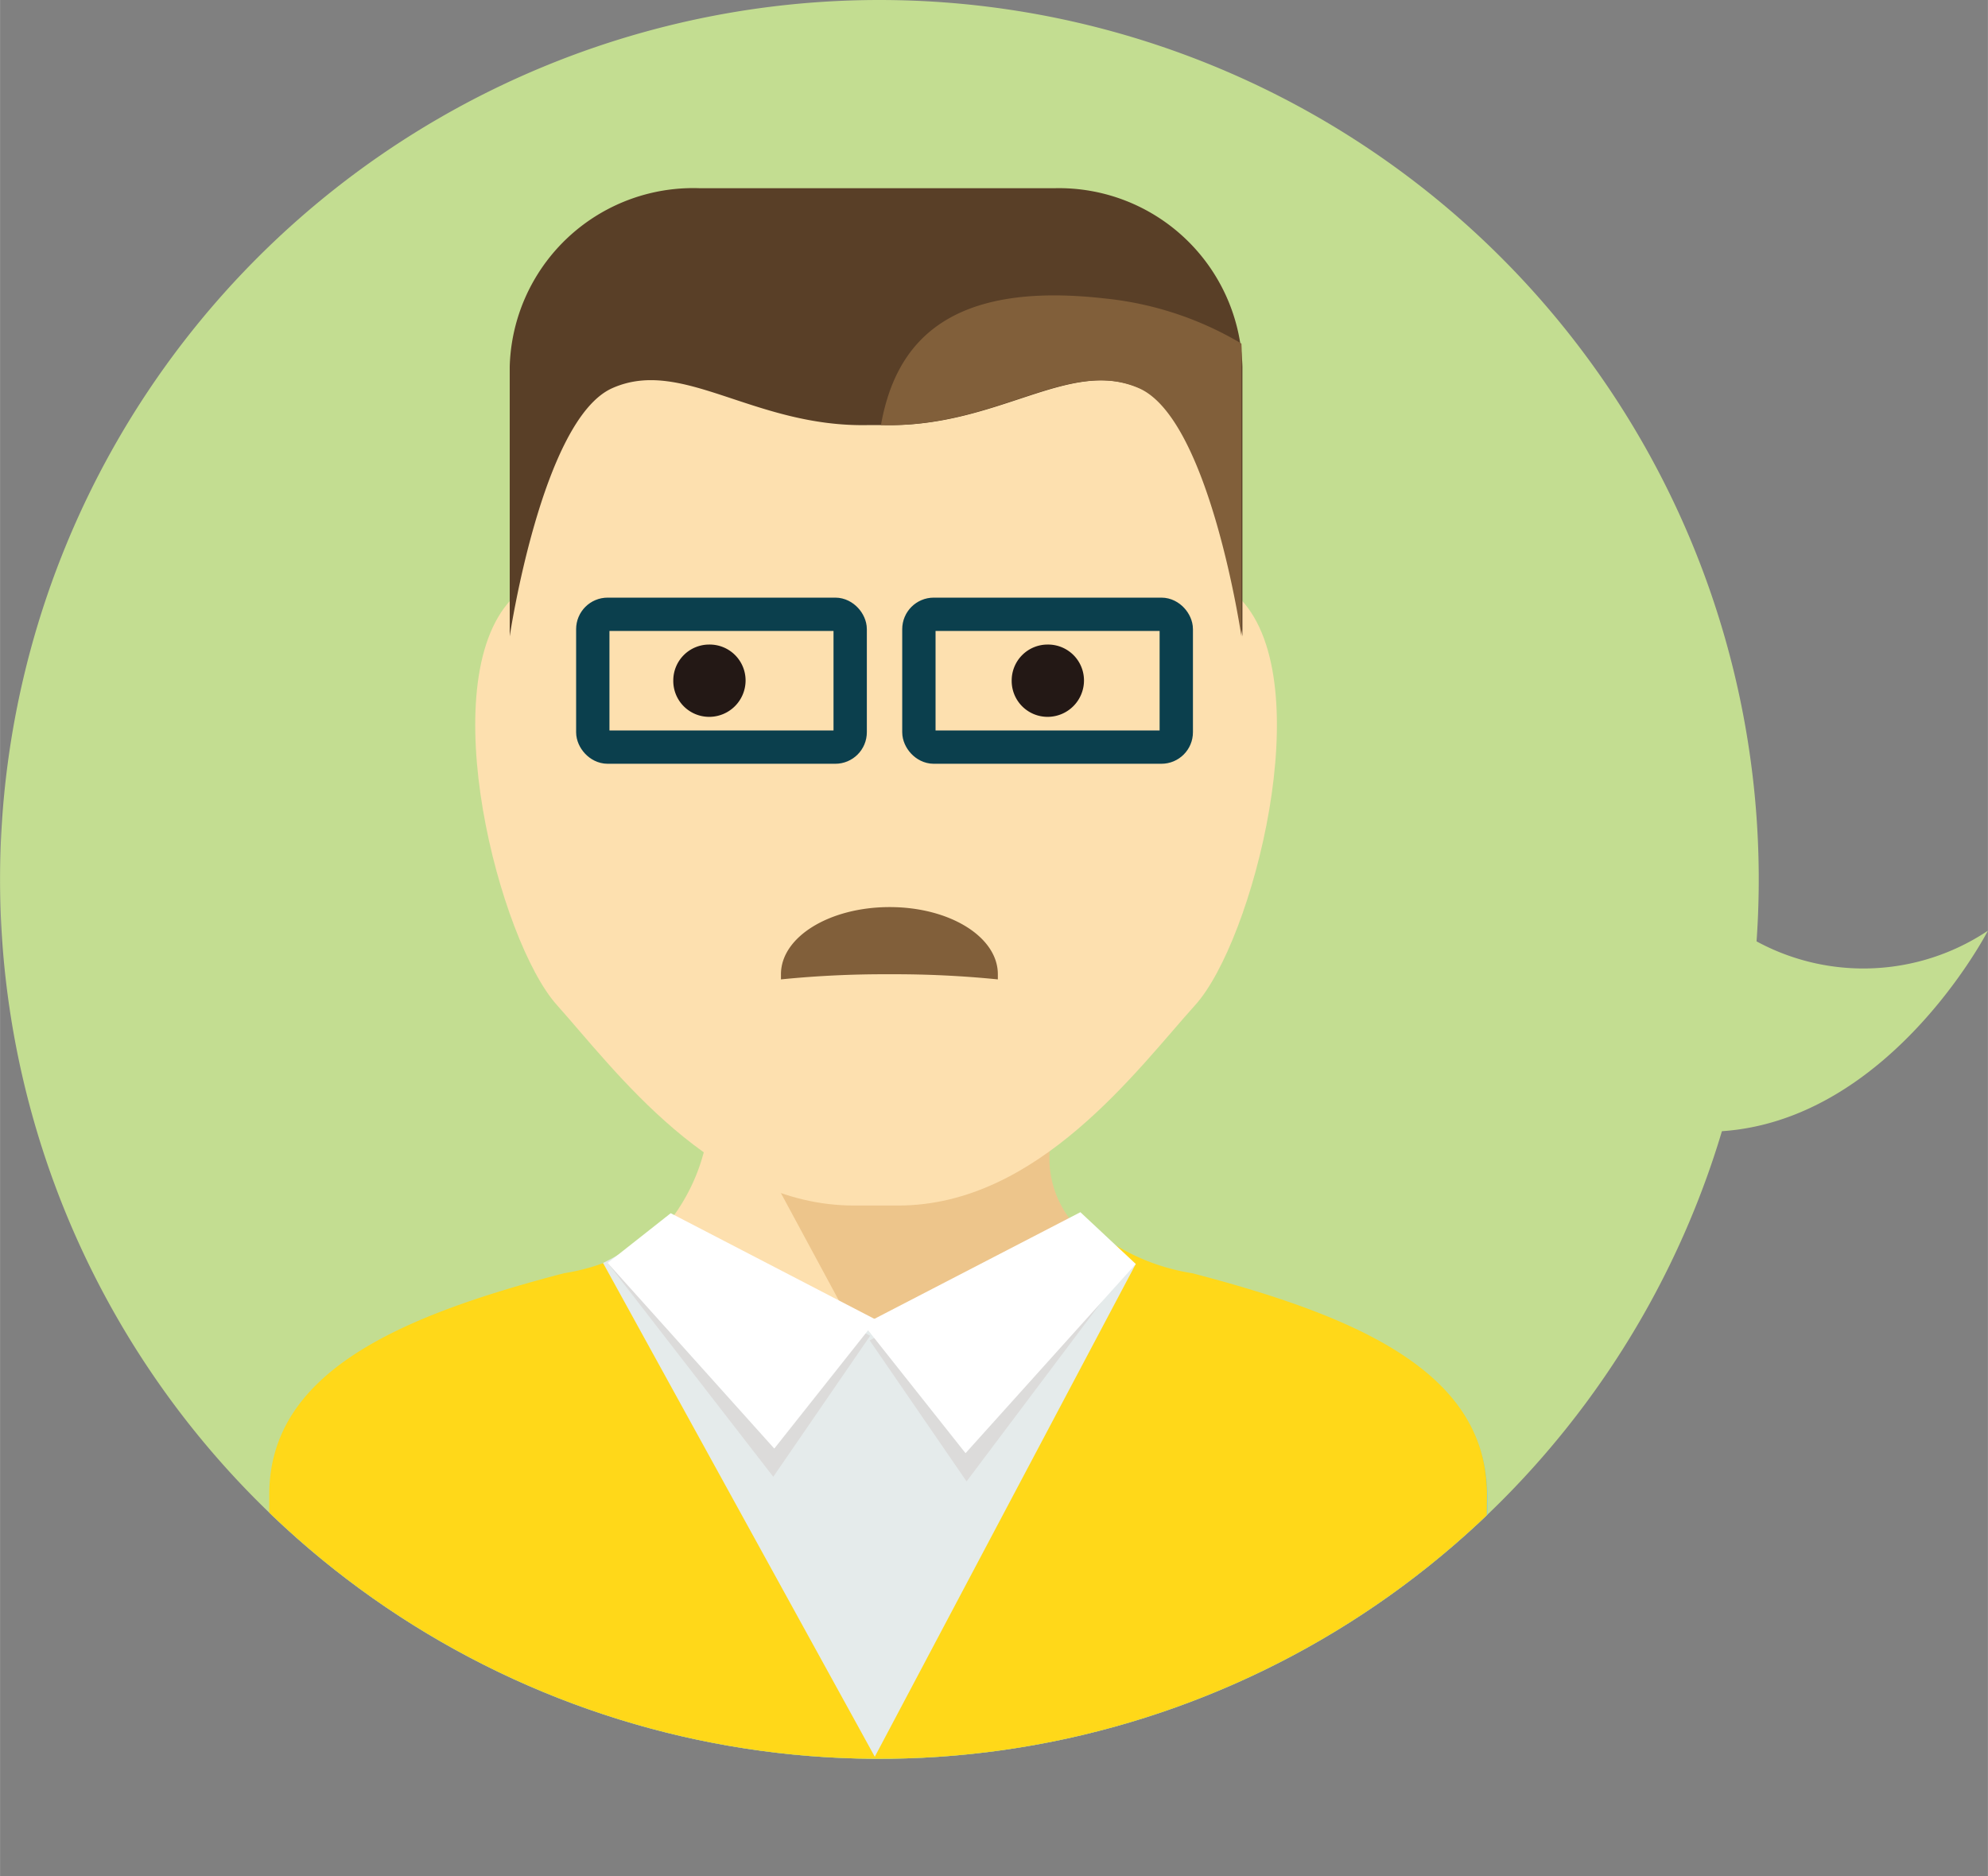 <svg xmlns="http://www.w3.org/2000/svg" xmlns:xlink="http://www.w3.org/1999/xlink" width="13.68mm" height="12.91mm" viewBox="0 0 38.77 36.59"><rect x="0" y="0" width="38.77" height="36.59" fill="#808080" stroke="none"/><defs><clipPath id="ae8d6e9a-be01-404f-9cd2-c4d8e78bd726"><path d="M0,17.15A17.15,17.15,0,1,0,17.15,0,17.15,17.15,0,0,0,0,17.15" fill="none"/></clipPath></defs><title>icon-qa-4</title><g id="8b1fe13c-cbe3-4aec-a4b3-b3bf16f669d1" data-name="レイヤー 2"><g id="a80f700a-0309-4c71-a7c7-58b4c89466b6" data-name="テキスト"><path d="M33.55,17.88a4.37,4.37,0,0,0,5.22.27S36.43,22.69,32.45,22Z" fill="#c3dd91"/><path d="M0,17.15A17.15,17.15,0,1,0,17.15,0,17.15,17.15,0,0,0,0,17.15" fill="#c3dd91"/><g clip-path="url(#ae8d6e9a-be01-404f-9cd2-c4d8e78bd726)"><path d="M17,32.88a10.46,10.46,0,0,1-5.79-7.79,3.74,3.74,0,0,0,2.57-2.86c1-.12,2.08.84,3.22.84s2.06-.7,3.09-.58a3.88,3.88,0,0,0,2.7,2.86A10,10,0,0,1,17,32.88" fill="#fde0af" fill-rule="evenodd"/><path d="M20.62,28.78l2-3.76A6,6,0,0,1,21,23.93a1.94,1.94,0,0,1-.52-1.57l-5.53.39L17,26.55Z" fill="#edc58b"/><path d="M23.24,24.87a4.09,4.09,0,0,1-2-.91L17,29.33l-.11-.12v7.38h.18c4.63,0,8.84-.08,11.94-3.05V29.19c0-2.39-2.53-3.48-5.75-4.32" fill="#83ccd1"/><path d="M11,24.87A4.09,4.09,0,0,0,13,24l4.29,5.37.12-.12v7.38h-.18c-4.64,0-8.85-.08-11.94-3.05V29.19c0-2.39,2.53-3.48,5.75-4.32" fill="#83ccd1"/><path d="M29,29.15c0-2.39-2.53-3.48-5.75-4.32a4.09,4.09,0,0,1-2-.91l-4.15,5.19L13,23.92a4.09,4.09,0,0,1-2,.91c-3.22.84-5.75,1.93-5.75,4.32V33.5c3,2.89,7.09,3,11.59,3h.53c4.5,0,8.57-.16,11.59-3Z" fill="#ffd819"/><path d="M17.06,34.26l5.09-9.61A2.72,2.72,0,0,1,21,23.73l-4,2.14-4-2.14a4.36,4.36,0,0,1-1.24.9Z" fill="#e5ebeb"/><polygon points="18.85 28.89 21.64 25.18 20.78 24.17 16.96 26.14 18.85 28.89" fill="#dcdbda"/><polygon points="18.83 28.34 22.15 24.65 21.07 23.64 16.84 25.83 18.83 28.34" fill="#fff"/><polygon points="15.08 28.8 11.85 24.63 13.15 24.08 16.97 26.05 15.08 28.8" fill="#dcdbda"/><polygon points="15.1 28.25 11.85 24.63 13.08 23.66 17.09 25.74 15.1 28.25" fill="#fff"/><path d="M24.2,11.69c-.32-4.64-2.41-8-6.68-8h-.87c-4.27,0-6.36,3.38-6.68,8-1.54,1.64-.23,6.66.89,7.91s3.06,3.91,5.79,3.91h.87c2.73,0,4.67-2.67,5.79-3.91s2.43-6.27.89-7.91" fill="#fde0af" fill-rule="evenodd"/><path d="M20.63,3.67h-7A3.58,3.58,0,0,0,9.94,7.15v5.26s.63-4.23,2-4.84,2.76.77,5,.72h.29c2.24.05,3.62-1.32,5-.72s2,4.84,2,4.84V7.15a3.58,3.58,0,0,0-3.64-3.48" fill="#593f27"/><path d="M17.21,8.29h0c2.24.05,3.62-1.32,5-.72s2,4.84,2,4.84V7.15a3.4,3.4,0,0,0,0-.45,6.48,6.48,0,0,0-2.67-.88c-3.09-.35-4.08.9-4.36,2.47" fill="#815f3a"/><path d="M17.35,19a20.18,20.18,0,0,1,2.11.1V19c0-.73-.94-1.31-2.11-1.31s-2.12.58-2.12,1.31c0,0,0,.06,0,.1a20.18,20.18,0,0,1,2.11-.1" fill="#815f3a" fill-rule="evenodd"/><rect x="11.56" y="11.98" width="5.02" height="2.59" rx="0.29" ry="0.29" fill="none" stroke="#0b3f4d" stroke-miterlimit="10" stroke-width="0.65"/><rect x="17.92" y="11.98" width="5.02" height="2.59" rx="0.29" ry="0.29" fill="none" stroke="#0b3f4d" stroke-miterlimit="10" stroke-width="0.65"/></g><path d="M21.14,13.27a.71.71,0,0,1-.71.71.7.7,0,0,1-.7-.71.7.7,0,0,1,.7-.7A.7.7,0,0,1,21.14,13.27Z" fill="#231815"/><path d="M14.54,13.27a.71.71,0,0,1-.71.71.7.7,0,0,1-.7-.71.7.7,0,0,1,.7-.7A.7.7,0,0,1,14.54,13.27Z" fill="#231815"/></g></g></svg>